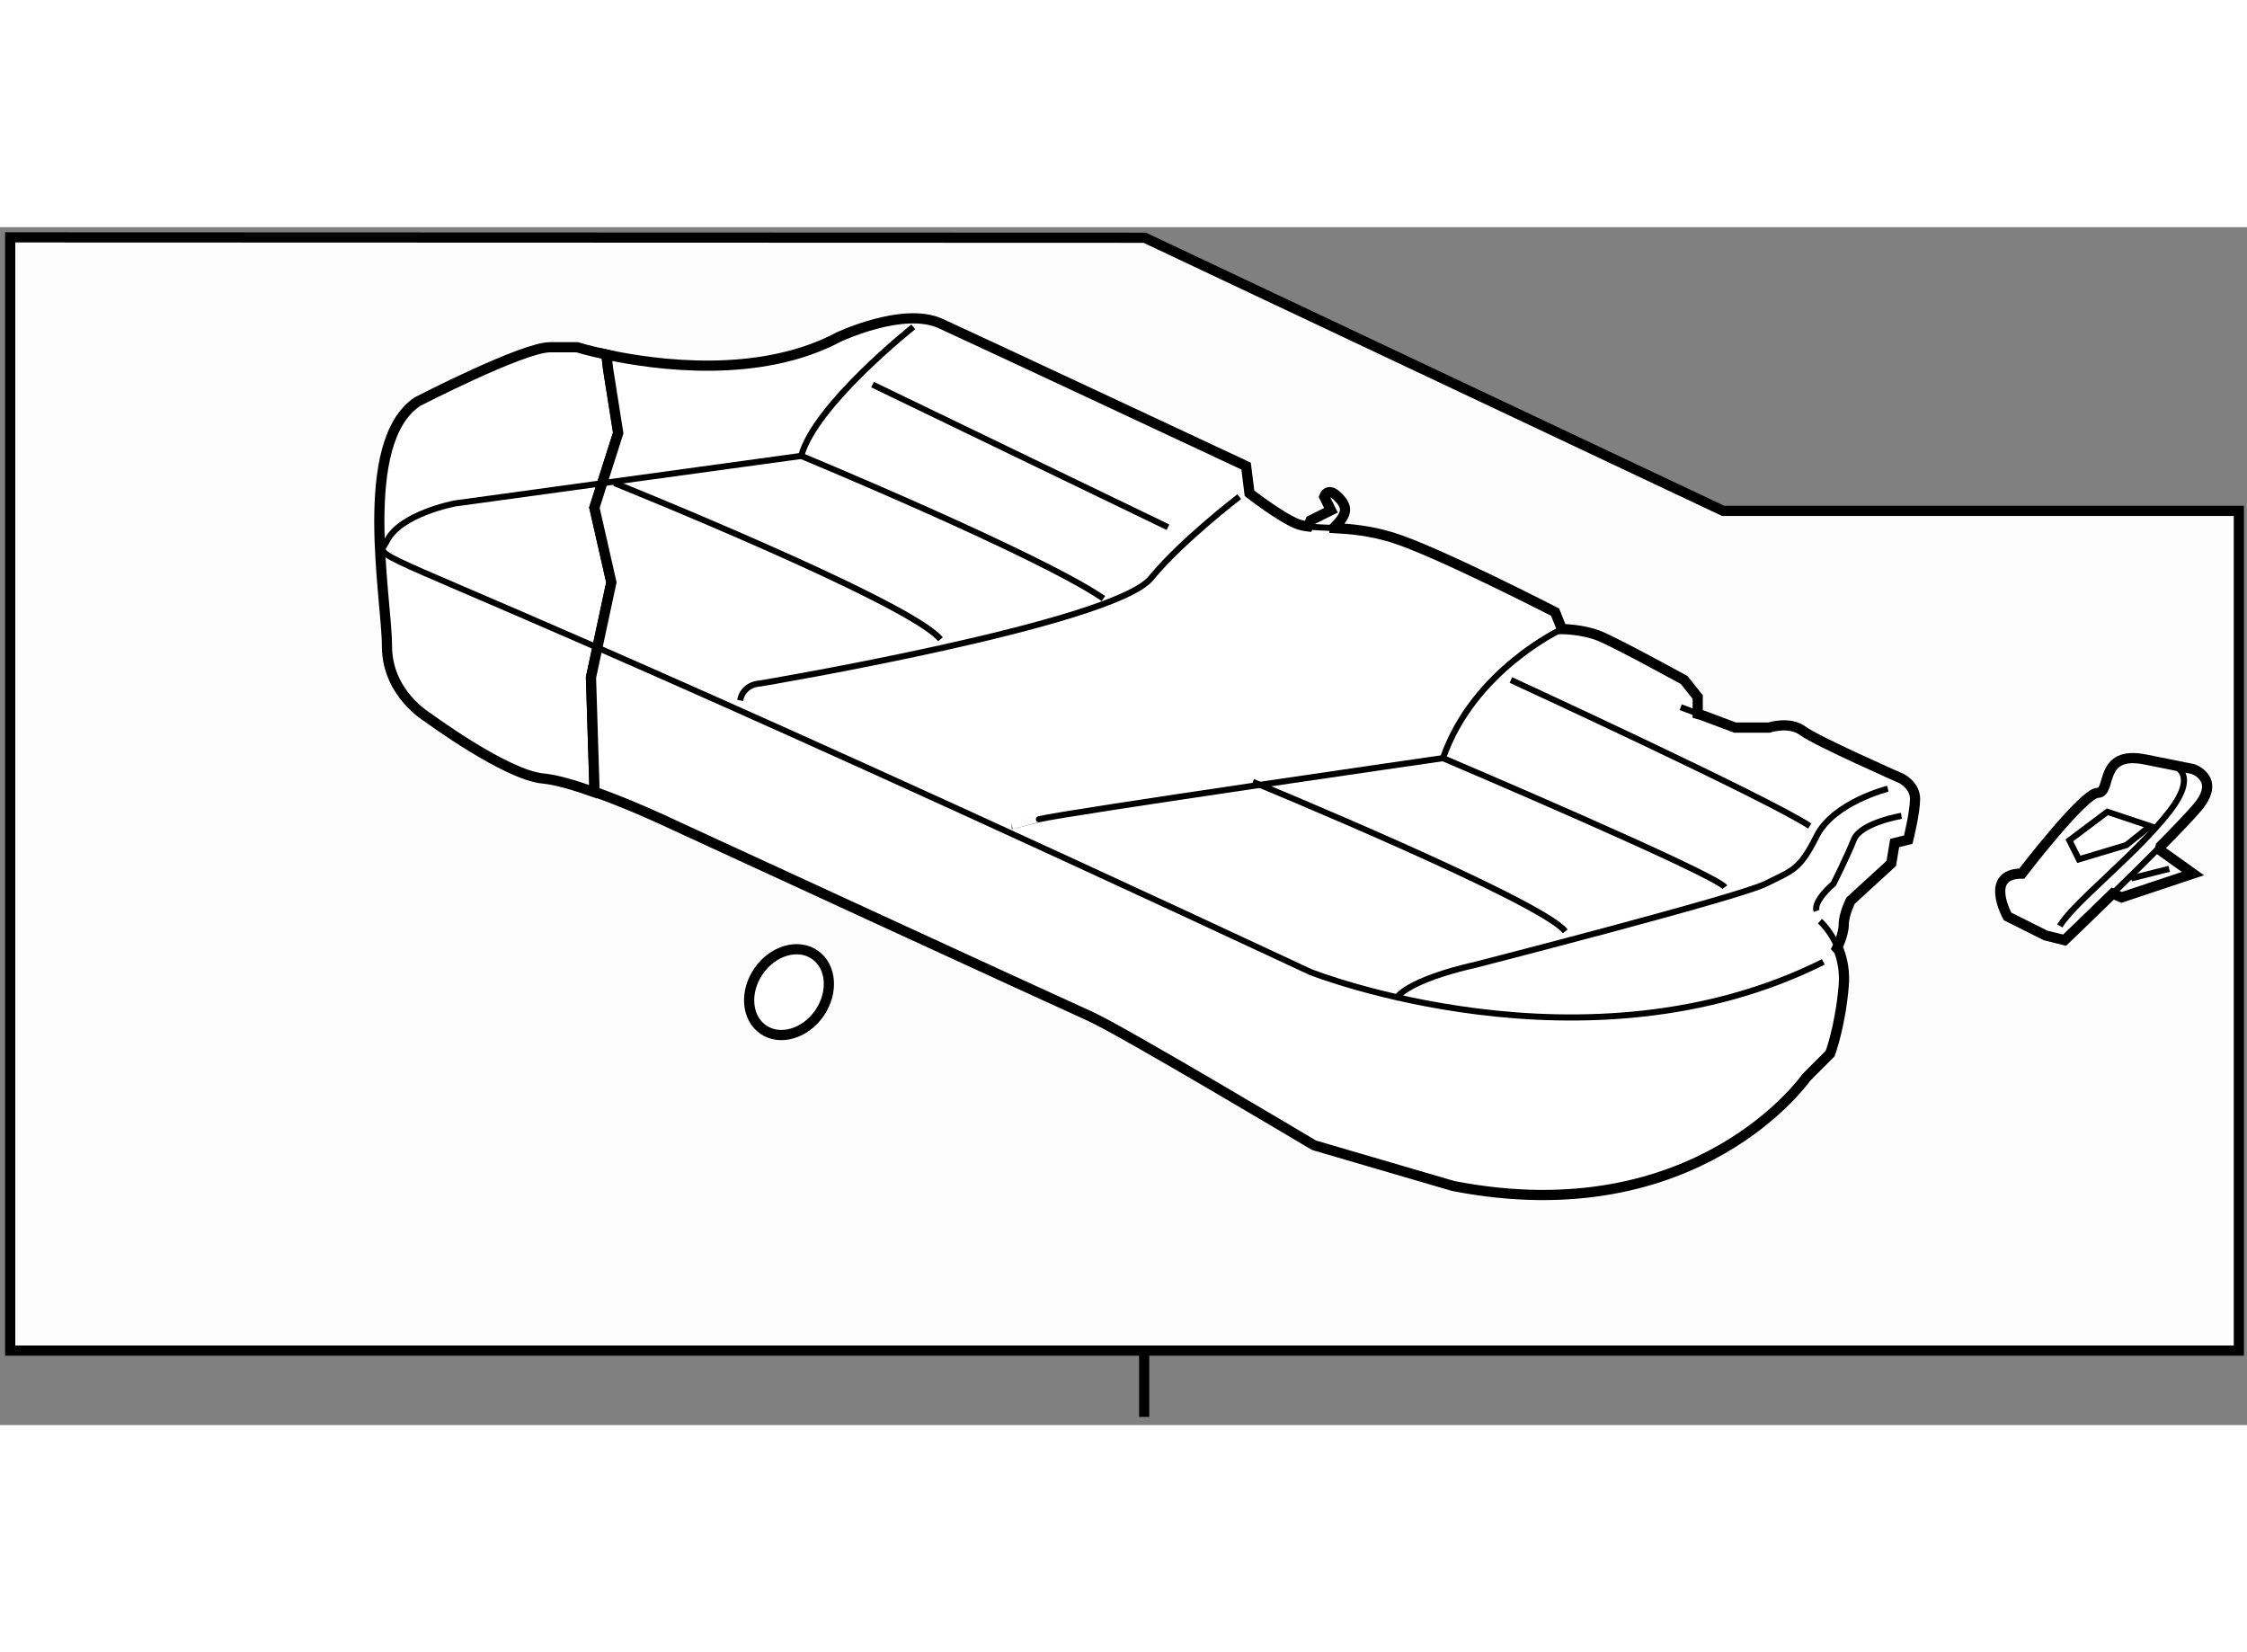 <?xml version="1.0" encoding="utf-8"?>
<!-- Generator: Adobe Illustrator 15.1.0, SVG Export Plug-In . SVG Version: 6.00 Build 0)  -->
<!DOCTYPE svg PUBLIC "-//W3C//DTD SVG 1.1//EN" "http://www.w3.org/Graphics/SVG/1.1/DTD/svg11.dtd">
<svg version="1.1" xmlns="http://www.w3.org/2000/svg" xmlns:xlink="http://www.w3.org/1999/xlink" x="0px" y="0px" width="244.8px"
	 height="180px" viewBox="33.826 109.568 110.287 58.794" enable-background="new 0 0 244.8 180" xml:space="preserve">
	
<rect x="33.826" y="109.568" width="110.287" height="58.794" fill="#808080" stroke="none"/>
	
<g><polygon fill="#FCFCFC" stroke="#000000" stroke-width="0.5" points="143.713,123.492 143.713,164.709 34.326,164.709 
				34.326,110.068 90.013,110.087 118.401,123.492 		"></polygon><line fill="#FCFCFC" stroke="#000000" stroke-width="0.5" x1="89.985" y1="164.795" x2="89.985" y2="167.962"></line></g>



	
<g><ellipse transform="matrix(0.824 0.567 -0.567 0.824 96.132 -15.241)" fill="#FFFFFF" stroke="#000000" stroke-width="0.5" cx="72.592" cy="147.082" rx="1.814" ry="2.23"></ellipse></g>



	
<g><path fill="#FFFFFF" stroke="#000000" stroke-width="0.5" d="M139.826,140.13l1.634,1.166l-3.5,1.168l-0.436-0.188
				c-1.291,1.261-2.365,2.288-2.365,2.288l-0.934-0.233l-1.866-0.934c0,0-1.166-2.101,0.7-2.101c0,0,3.034-3.966,3.733-3.966
				c0.7,0-0.001-2.102,2.333-1.634s2.334,0.468,2.334,0.468s1.401,0.466,0.233,1.866c-0.335,0.401-1.014,1.108-1.813,1.914
				L139.826,140.13z"></path><path fill="none" stroke="#000000" stroke-width="0.3" d="M139.881,139.944c-0.742,0.748-1.588,1.581-2.356,2.331"></path><polygon fill="none" stroke="#000000" stroke-width="0.3" points="135.394,139.664 137.26,138.264 139.359,138.964 
				138.193,139.896 135.859,140.596 		"></polygon><line fill="none" stroke="#000000" stroke-width="0.3" x1="138.426" y1="141.53" x2="140.293" y2="141.063"></line><path fill="none" stroke="#000000" stroke-width="0.3" d="M140.293,135.93c0,0,1.634,0.234,0,2.334s-4.667,4.434-5.367,5.6"></path></g>



	
<g><path fill="#FFFFFF" stroke="#000000" stroke-width="0.5" d="M63,137l-0.167-5.333l1-4.667L63,123.334l1.167-3.667l-0.5-3.167
				l-0.079-0.679c-0.895-0.191-1.436-0.359-1.436-0.359s0,0-1.333,0s-6.5,2.667-6.5,2.667c-3,2-1.5,9.666-1.5,12s2,3.5,2,3.5
				s3.833,2.833,5.667,3c0.619,0.057,1.524,0.322,2.451,0.649L63,137z"></path><path fill="none" stroke="#000000" stroke-width="0.3" d="M63.34,122.142l-7.188,0.987c0,0-2.667,0.5-3.333,1.833
				c-0.423,0.847-1.317,0.147,10.334,5.244"></path></g>



	
<g><path fill="#FFFFFF" stroke="#000000" stroke-width="0.5" d="M62.996,137.278c1.816,0.641,3.657,1.517,3.657,1.517
				s19.167,8.834,20.667,9.5s11,6.334,11,6.334l6.833,2c11.999,2.334,17.334-5.334,17.334-5.334l1.166-1.166
				c0,0,0.5-1.334,0.667-3.334c0.056-0.672-0.058-1.25-0.232-1.721l-0.101-0.112c0,0,0.333-0.667,0.333-1.167
				s0.333-1.166,0.333-1.166l2-1.834l0.167-1l0.667-0.166c0,0,0.333-1.334,0.333-2s-0.667-1-0.667-1s-4.166-1.834-4.833-2.334
				s-1.667-0.166-1.667-0.166h-1.666l-1.613-0.604l-0.221-0.063v-0.833l-0.666-0.834c0,0-3.334-1.833-4.167-2.166
				s-1.833-0.334-1.833-0.334l-0.334-0.833c0,0-5.833-3-8-3.667c-1.084-0.333-2.042-0.416-2.833-0.458v-0.042
				c0.667-0.667,0.667-1,0.167-1.5c-0.5-0.5-0.667,0-0.667,0l0.333,0.667l-1,0.5l-0.124,0.294c-0.208-0.026-0.389-0.065-0.542-0.127
				c-0.833-0.333-2.334-1.5-2.334-1.5l-0.166-1.334c0,0-13.167-6.166-15-7s-5,0.667-5,0.667c-3.901,2.073-8.961,1.381-11.397,0.859
				l0.079,0.679l0.5,3.167L63,123.334L63.833,127l-1,4.667L63,137L62.996,137.278z"></path><line fill="none" stroke="#000000" stroke-width="0.3" x1="116.318" y1="133.129" x2="117.372" y2="133.524"></line><path fill="none" stroke="#000000" stroke-width="0.3" d="M98.028,124.256c0.356,0.045,0.79,0.055,1.29,0.081"></path><path fill="none" stroke="#000000" stroke-width="0.3" d="M123.151,143.629c0,0,0.588,0.515,0.935,1.445"></path><path fill="none" stroke="#000000" stroke-width="0.3" d="M63.153,130.206c6.697,2.929,17.54,7.771,34.999,15.923
				c0,0,13.5,5.334,25.167-0.5"></path><path fill="none" stroke="#000000" stroke-width="0.3" d="M78.652,114.462c0,0-4.833,3.833-5.5,6.333l-9.812,1.347"></path><path fill="none" stroke="#000000" stroke-width="0.3" d="M94.652,122.795c0,0-2.833,2.167-4.333,4
				c-1.843,2.253-19.167,5.167-19.167,5.167s-0.833-0.001-1,0.833"></path><path fill="none" stroke="#000000" stroke-width="0.3" d="M110.485,129.295c0,0-4.334,2.001-5.834,6.334
				c0,0-18.499,2.667-19.833,3s-1.333,0.333-1.333,0.333"></path><path fill="none" stroke="#000000" stroke-width="0.3" d="M63.985,122.129c0,0,14.5,5.832,16,7.666"></path><path fill="none" stroke="#000000" stroke-width="0.3" d="M73.152,120.795c0,0,11.666,4.833,14.833,7"></path><line fill="none" stroke="#000000" stroke-width="0.3" x1="76.652" y1="117.295" x2="91.152" y2="124.295"></line><path fill="none" stroke="#000000" stroke-width="0.3" d="M95.319,136.795c0,0,14.166,5.834,15.333,7.334"></path><path fill="none" stroke="#000000" stroke-width="0.3" d="M104.651,135.629c0,0,13.334,5.666,13.834,6.333"></path><path fill="none" stroke="#000000" stroke-width="0.3" d="M107.985,131.795c0,0,12.666,5.834,14.666,7.167"></path><path fill="none" stroke="#000000" stroke-width="0.3" d="M126.485,137.129c0,0-2.666,0.666-3.5,2.333s-1.166,1.666-2.5,2.333
				s-14.334,4-14.334,4s-3.166,0.667-3.833,1.667"></path><path fill="none" stroke="#000000" stroke-width="0.3" d="M127.151,138.462c0,0-2,0.334-2.333,1.167s-1,2.166-1,2.166
				s-0.999,0.834-0.833,1.334"></path></g>


</svg>